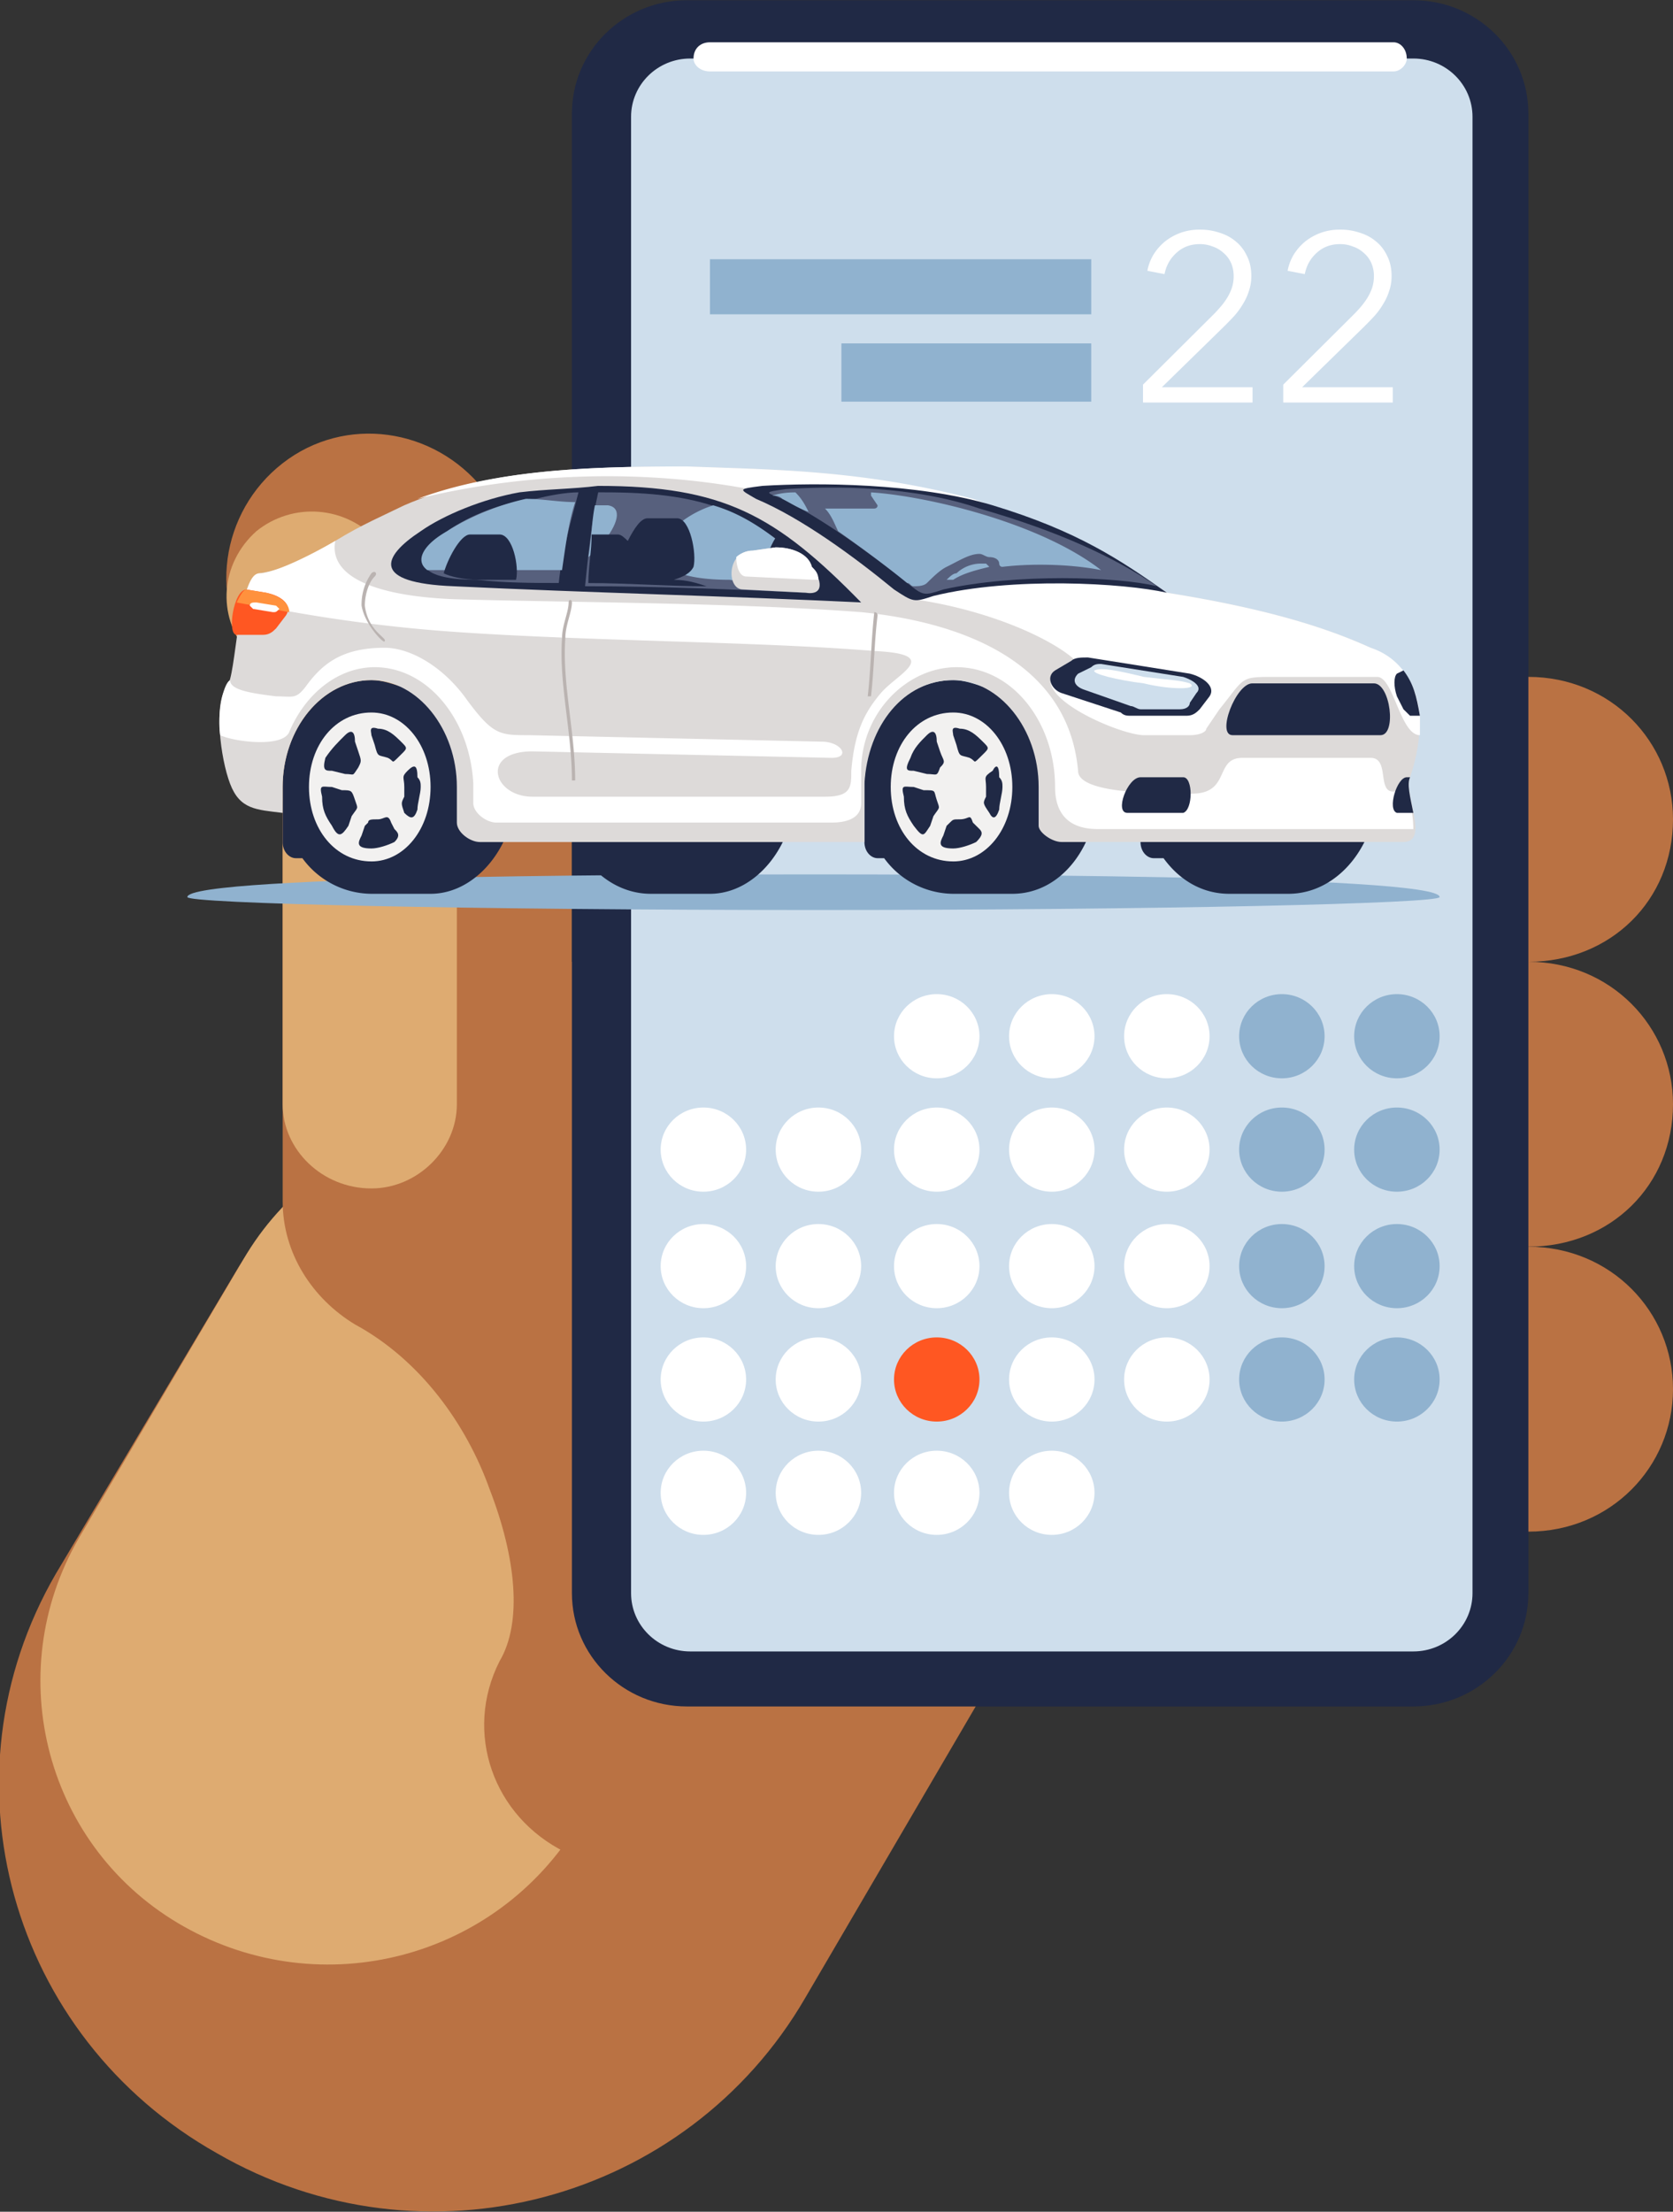 <svg xmlns="http://www.w3.org/2000/svg" width="87" height="115" fill="none" viewBox="0 0 87 115"><rect x="0" y="0" width="87" height="115" fill="#333333" stroke="none"/><g id="Ð¡Ð»Ð¾Ð¹_x0020_1"><g id="_2250304234320"><path id="Vector" fill="#BA7243" d="M79.48 35.195c4.272 0 7.52 3.367 7.52 7.407 0 4.209-3.248 7.407-7.52 7.407H42.56c-4.102 0-7.52-3.198-7.52-7.407 0-4.04 3.418-7.407 7.52-7.407h36.92Z"/><path id="Vector_2" fill="#BA7243" d="M41.876 103.878c-6.153 10.605-19.827 14.309-30.595 8.08C.513 105.898-3.248 92.43 2.906 81.825l9.23-15.488c6.153-10.605 19.827-14.309 30.595-8.08 10.768 6.06 14.357 19.528 8.204 30.133l-9.059 15.488Z"/><path id="Vector_3" fill="#BA7243" d="M79.48 50.008c4.272 0 7.52 3.367 7.52 7.407 0 4.208-3.248 7.407-7.52 7.407H29.74c-4.101 0-7.52-3.199-7.52-7.407 0-4.04 3.419-7.407 7.52-7.407h49.74Z"/><path id="Vector_4" fill="#BA7243" d="M79.48 64.824c4.272 0 7.52 3.367 7.52 7.407s-3.248 7.407-7.52 7.407H29.74c-4.101 0-7.52-3.367-7.52-7.407s3.419-7.407 7.52-7.407h49.74Z"/><path id="Vector_5" fill="#DEAB71" d="M30.082 94.79c-4.273 7.07-13.332 9.427-20.51 5.387-7.18-4.04-9.572-13.131-5.47-20.202l8.546-14.477c4.102-7.07 13.332-9.427 20.511-5.387 7.008 4.04 9.572 13.13 5.299 20.201L30.083 94.79Z"/><path id="Vector_6" fill="#BA7243" d="M13.332 34.523c-2.564-3.198-1.88-7.912 1.367-10.437 3.248-2.525 7.863-1.851 10.427 1.347 1.367 1.683 2.564 4.209 3.418 6.734.684 2.525 1.197 5.05 1.197 7.407v19.022c4.615 3.704 7.862 8.586 9.913 13.636 2.735 7.239 2.735 15.151-.17 20.875-1.88 3.535-6.496 5.05-10.085 3.198-3.76-1.852-5.299-6.229-3.419-9.932 1.197-2.02.855-5.387-.512-8.922-1.197-3.367-3.59-6.734-7.008-8.586-2.222-1.346-3.76-3.703-3.76-6.397V39.574c0-.842-.171-2.02-.513-3.03-.171-1.01-.513-1.684-.855-2.02Z"/><path id="Vector_7" fill="#202945" d="M73.497.012H35.723c-3.304 0-5.982 2.638-5.982 5.892v76.932c0 3.254 2.678 5.892 5.982 5.892h37.774c3.304 0 5.982-2.638 5.982-5.892V5.904c0-3.254-2.678-5.892-5.982-5.892Z"/><path id="Vector_8" fill="#CEDEEC" d="M73.497 3.043H35.894c-1.7 0-3.077 1.357-3.077 3.03v76.764c0 1.674 1.378 3.03 3.077 3.03h37.603c1.7 0 3.077-1.356 3.077-3.03V6.073c0-1.673-1.378-3.03-3.077-3.03Z"/><path id="Vector_9" fill="#DEAB71" d="M12.82 33.849c-1.54-1.852-1.368-4.545.512-6.229 1.88-1.515 4.615-1.346 6.324.505 1.368 1.515 2.393 3.872 3.077 6.229.683 2.694 1.025 5.555 1.025 7.912v15.15c0 2.358-2.05 4.378-4.444 4.378-2.564 0-4.615-2.02-4.615-4.377v-15.15c0-1.516-.17-3.704-.683-5.556-.342-1.347-.684-2.357-1.197-2.862Z"/><path id="Vector_10" fill="#fff" d="M36.92 3.714c-.513 0-.855-.336-.855-.673 0-.505.342-.842.854-.842h35.553c.341 0 .683.337.683.842 0 .337-.342.673-.683.673H36.919Z"/><g id="Group"><g id="_2250304218352"><g id="Group_2"><path id="Vector_11" fill="#90B2CF" fill-rule="evenodd" d="M9.743 46.643c0 .337 14.528.674 32.646.674 17.947 0 32.476-.337 32.476-.674 0-1.178-27.348-1.178-32.476-1.178-5.299 0-32.646 0-32.646 1.178Z" clip-rule="evenodd"/><path id="Vector_12" fill="#202945" fill-rule="evenodd" d="M20.853 35.7c.512-.168 1.025-.337 1.538-.337 2.393 0 4.444 2.525 4.444 5.556 0 3.03-2.051 5.555-4.444 5.555h-3.077a4.48 4.48 0 0 1-3.589-1.852h-.342c-.342 0-.684-.337-.684-.842V40.92c0-3.03 2.051-5.556 4.615-5.556.513 0 1.026.169 1.539.337Zm12.99 10.774c-2.564 0-4.615-2.525-4.615-5.555s2.051-5.556 4.615-5.556c.513 0 1.025.169 1.538.337a3.455 3.455 0 0 1 1.538-.337c2.393 0 4.445 2.525 4.445 5.556 0 3.03-2.052 5.555-4.444 5.555h-3.077Zm15.725 0a4.48 4.48 0 0 1-3.59-1.852h-.341c-.342 0-.684-.337-.684-.842V40.75c0-3.03 2.051-5.387 4.615-5.387.513 0 1.025.169 1.538.337.513-.168 1.026-.337 1.538-.337 2.564 0 4.444 2.525 4.444 5.556 0 3.03-1.88 5.555-4.444 5.555h-3.076Zm17.434 0h-3.077c-1.367 0-2.563-.673-3.418-1.852h-.513c-.342 0-.684-.337-.684-.842V40.75c.171-3.03 2.222-5.387 4.615-5.387.513 0 1.026.169 1.539.337.512-.168 1.025-.337 1.538-.337 2.564 0 4.615 2.525 4.615 5.556 0 3.03-2.051 5.555-4.615 5.555Z" clip-rule="evenodd"/><path id="Vector_13" fill="#DDDAD9" fill-rule="evenodd" d="M13.503 29.81c-1.197.168-1.197 5.386-1.71 5.891-.683.842-.341 3.704.172 5.05.512 1.347 1.367 1.347 2.734 1.516V40.92c0-3.03 2.051-5.556 4.615-5.556 2.393 0 4.444 2.526 4.444 5.556v1.852c0 .505.684 1.01 1.197 1.01h19.998V40.75c.17-3.03 2.05-5.386 4.615-5.386 2.393 0 4.444 2.525 4.444 5.555v2.02c0 .337.684.842 1.196.842h17.776c1.368 0 0-2.525.342-3.367.855-2.525.855-5.556-2.05-6.734-2.223-1.01-5.3-2.02-10.598-2.862-3.931-2.693-6.837-3.872-10.256-4.882-5.64-1.515-10.255-1.515-14.699-1.683-5.47 0-10.426.168-14.7 2.02-1.025.505-2.221 1.01-3.589 1.852-1.367.841-2.735 1.515-3.931 1.683Z" clip-rule="evenodd"/><path id="Vector_14" fill="#fff" fill-rule="evenodd" d="M54.354 27.62c-1.71-.673-2.222-1.178-3.76-1.683-5.812-1.515-10.427-1.515-14.871-1.683-5.128 0-9.914.168-14.016 1.683 4.786-1.178 10.94-1.683 17.264-.505 2.393.505 4.615 1.347 7.178 2.357 1.71.505 6.154-.673 8.205-.168Zm-38.458 8.081c.854-1.178 1.88-2.02 4.102-2.02 1.367 0 3.077 1.01 4.273 2.694 1.367 1.851 1.71 1.851 3.248 1.851l15.212.337c1.025 0 1.538.842.513.842l-15.554-.337c-2.735 0-2.052 2.357 0 2.357h15.212c1.367 0 1.367-.505 1.367-1.347.171-2.02.684-3.03 1.538-4.04.855-1.01 3.248-2.02-.341-2.189-6.154-.505-15.042-.505-22.05-1.01a80.995 80.995 0 0 1-10.768-1.515c.171-.505.342-1.515.855-1.515.513 0 1.88-.505 3.931-1.683-.342 1.851 2.051 2.862 6.153 3.03 5.64.168 14.529.168 21.195.673 5.128.505 10.768 2.525 11.28 8.25 0 1.178 3.932 1.178 5.641 1.178 2.393.168 1.368-1.852 2.906-1.852h6.666c1.197 0 0 2.525 1.88 1.515.171.673.342 1.515.342 2.188H57.088c-1.709 0-2.222-1.01-2.222-2.188 0-3.367-2.222-6.229-5.127-6.229-2.564 0-4.957 2.357-4.957 5.387v1.683c0 .842-.855 1.01-1.538 1.01H25.809c-.512 0-1.196-.505-1.196-1.01v-1.01c-.171-3.366-2.393-6.06-5.128-6.06-1.88 0-3.59 1.347-4.444 3.367-.342.842-2.905.505-3.59.168-.17-1.178.172-2.693.514-2.861 0 .505 1.025.673 2.393.841.854 0 1.025.169 1.538-.505Zm55.379-2.02c-2.222-1.01-5.299-2.02-10.597-2.862-1.026-.673-1.88-1.178-2.906-1.515-6.837-.673-10.597-.841-10.768.505-.171.337-.171 1.179.513 1.347 4.615.673 8.033 2.525 8.717 3.535.17.505.17.168-1.368.168-1.367 1.347 3.419 3.367 4.615 3.367h2.393c.513 0 .855-.168.855-.336l.684-1.01c1.367-1.684 1.025-1.684 2.905-1.684h5.299c.855 0 1.196 3.03 2.222 3.03v-1.01c-.171-1.683-1.026-3.03-2.564-3.535Z" clip-rule="evenodd"/><path id="Vector_15" fill="#202945" fill-rule="evenodd" d="M60.678 30.819c-2.393-1.684-4.615-3.199-9.06-4.546-3.93-1.178-9.229-1.178-11.964-1.01-1.367.169-1.196.169-.342.674 2.393 1.01 5.128 3.03 7.18 4.713 1.025.674 1.025.674 2.05.337 4.102-1.01 9.914-.673 12.136-.168Zm.854 11.447c.513-.169.513-1.852 0-1.852H59.31c-.683 0-1.367 1.852-.683 1.852h2.905Zm11.965 0c-.17-.842-.342-1.515-.17-1.852h-.172c-.513 0-1.025 1.683-.513 1.852h.855Zm.171-5.05h.17c-.17-1.01-.34-1.684-.854-2.357l-.341.168c-.171.169-.171.673 0 1.178l.341.674.342.337h.342Zm-1.88 1.01c.854 0 .513-2.694-.342-2.694h-6.324c-.855 0-1.88 2.694-1.026 2.694h7.692Zm-9.914-3.199-5.298-.842c-.342 0-.684 0-.855.169l-.855.505c-.512.337-.17 1.01.342 1.178l3.077 1.01c.17.169.342.169.513.169h2.905c.342 0 .513-.169.684-.337l.513-.673c.342-.506-.342-1.01-1.026-1.179Zm-30.766-9.764c-1.367.169-2.735.169-4.102.337-1.88.337-3.931 1.178-5.128 2.02-2.05 1.347-2.564 2.694 1.71 2.862 7.007.337 14.186.505 21.194.842-4.444-4.546-7.179-6.06-13.674-6.06Z" clip-rule="evenodd"/><path id="Vector_16" fill="#CEDEEC" d="m61.532 35.197-4.273-.674c-.17 0-.342 0-.512.169l-.684.337c-.342.336-.171.673.342.841l2.393.842c.17 0 .341.168.512.168h2.051c.342 0 .513-.168.513-.337l.342-.505c.342-.336-.17-.673-.684-.841Z"/><path id="Vector_17" fill="#F2F1F0" fill-rule="evenodd" d="M49.568 44.79c-1.88 0-3.248-1.683-3.248-3.871 0-2.189 1.368-3.872 3.248-3.872 1.709 0 3.076 1.683 3.076 3.872 0 2.188-1.367 3.872-3.076 3.872Zm.342-2.188c-.342 0-.342 0-.513.169l-.171.168-.171.505c-.17.337-.342.673.513.673.342 0 .854-.168 1.196-.336.342-.337.342-.505.171-.674l-.342-.337c-.17-.505-.17-.168-.683-.168Zm-1.197-1.01c-.17-.505 0-.505-.684-.505l-.512-.168c-.513 0-.684-.169-.513.505 0 .673.17 1.01.513 1.515.512.673.512.505.854 0l.171-.505c.342-.505.342-.337.171-.842Zm.171-1.683c.342-.337.171-.337 0-.842l-.17-.505c0-.505-.172-.673-.514-.337-.341.337-.683.674-.854 1.179-.342.673-.171.673.17.673l.684.168c.513 0 .513.169.684-.336Zm1.538-.505c.342.168.171.336.513 0l.171-.169c.342-.336.342-.336 0-.673s-.684-.673-1.196-.673c-.513-.169-.342.168-.342.336l.17.505c.172.674.172.505.684.674Zm.855 1.515v.505c-.17.337-.17.337.171.842.17.336.342.336.513-.169 0-.337.17-.842.17-1.178 0-.169 0-.337-.17-.505 0-.674-.171-.674-.342-.337-.513.337-.342.337-.342.842Z" clip-rule="evenodd"/><path id="Vector_18" fill="#F2F1F0" fill-rule="evenodd" d="M19.314 44.79c-1.88 0-3.247-1.683-3.247-3.871 0-2.189 1.367-3.872 3.247-3.872 1.71 0 3.077 1.683 3.077 3.872 0 2.188-1.367 3.872-3.077 3.872Zm.342-2.188c-.342 0-.513 0-.513.169l-.17.168-.171.505c-.171.337-.342.673.512.673.342 0 .855-.168 1.197-.336.342-.337.17-.505 0-.674l-.171-.337c-.171-.505-.342-.168-.684-.168Zm-1.196-1.01c-.171-.505-.171-.505-.684-.505l-.513-.168c-.513 0-.683-.169-.513.505 0 .673.171 1.01.513 1.515.342.673.513.505.855 0l.17-.505c.343-.505.343-.337.172-.842Zm.17-1.683c.172-.337.172-.337 0-.842l-.17-.505c0-.505-.171-.673-.513-.337-.342.337-.684.674-1.026 1.179-.17.673 0 .673.342.673l.684.168c.513 0 .342.169.684-.336Zm1.539-.505c.342.168.17.336.513 0l.17-.169c.343-.336.343-.336 0-.673-.341-.337-.683-.673-1.196-.673-.513-.169-.342.168-.342.336l.171.505c.171.674.171.505.684.674Zm.855 1.515v.505c-.171.337-.171.337 0 .842.341.336.512.336.683-.169 0-.337.171-.842.171-1.178 0-.169 0-.337-.17-.505 0-.674-.172-.674-.513-.337-.342.337-.171.337-.171.842Z" clip-rule="evenodd"/><path id="Vector_19" fill="#FF5722" fill-rule="evenodd" d="M12.82 30.652c-.684 0-1.026 2.357-.514 2.357h1.368c.342 0 .513-.168.684-.337L14.87 32c.342-.505-.17-1.01-1.025-1.178l-1.026-.169Z" clip-rule="evenodd"/><path id="Vector_20" fill="#57607D" fill-rule="evenodd" d="M60.165 30.482c-2.222-1.516-5.128-2.862-9.23-4.04-3.418-1.18-7.52-1.18-10.084-1.01-1.197.168-1.026.168-.171.504 2.05 1.01 4.615 2.862 6.495 4.377.855.674.855.674 1.88.337 3.76-.842 9.059-.673 11.11-.168ZM31.45 25.6h-.342c-.342 1.515-.513 3.198-.684 4.881 3.932 0 7.692.169 11.452.337v-1.515C38.8 26.441 36.236 25.6 31.45 25.6Zm-1.367 0c-.684 0-1.539.168-2.223.336-1.709.169-3.418.842-4.614 1.684-1.71 1.178-2.051 2.525 1.538 2.525 1.538.168 2.906.168 4.273.168.17-1.683.684-3.367 1.026-4.713Z" clip-rule="evenodd"/><path id="Vector_21" fill="#90B2CF" fill-rule="evenodd" d="M40.167 25.77c.17 0 .342 0 .513.168.342.169.854.505 1.367.674-.17-.337-.342-.674-.683-1.01-.171 0-.684 0-1.197.168Zm-8.546.505h-.684c-.17.842-.17 1.683-.342 2.693 1.197-1.01 2.051-2.525 1.026-2.693Zm-1.71-.168c-.854 0-1.709-.169-2.563-.169-1.539.337-3.077 1.01-4.102 1.684-1.197.673-1.71 1.515-1.026 2.02h7.007c.172-1.179.343-2.525.685-3.535Zm13.675 1.515c1.196.841 2.563 1.851 3.589 2.693.17 0 .17.168.342.168.17 0 .512 0 .683-.168.342-.337.684-.673 1.026-.842.684-.336 1.196-.673 1.71-.673.17 0 .341.168.512.168.342 0 .513.169.513.337 0 0 0 .168.17.168 1.368-.168 3.42-.168 5.128.169-3.247-2.525-9.23-3.872-11.964-4.04v.168l.341.505c0 .168-.17.168-.17.168h-2.564c.342.337.512.842.684 1.179Zm5.64 2.525h.342c.513-.337 1.196-.505 1.88-.674l-.171-.168h-.342a1.86 1.86 0 0 0-1.196.505c-.171 0-.342.169-.513.337ZM37.09 26.275a5.512 5.512 0 0 0-2.222 1.347c-1.196 1.178-.683 2.525 3.077 2.525 1.026.168 2.564.168 3.931.168v-1.01c-1.709-1.515-3.076-2.525-4.786-3.03Z" clip-rule="evenodd"/><path id="Vector_22" fill="#202945" fill-rule="evenodd" d="M36.748 30.484c-.512-.168-1.025-.336-1.709-.336.513-.169.855-.337 1.026-.674.17-.673-.171-2.525-.855-2.525h-1.538c-.342 0-.684.505-1.026 1.179-.17-.169-.342-.337-.512-.337h-1.368c0 .842-.17 1.683-.17 2.525 2.05 0 4.101.168 6.152.168Zm-9.913-.336c.17-.674-.17-2.357-.855-2.357h-1.538c-.513 0-1.196 1.347-1.367 2.02.341.168 1.025.337 1.88.337h1.88Zm13.503-2.189c-.342.505-.513 1.179-.513 1.515 0 .337.342.505.855.674-.855 0-1.197.168-1.538.505 1.025 0 1.88 0 2.734.168v-1.683c-.512-.505-1.025-.842-1.538-1.179Z" clip-rule="evenodd"/><path id="Vector_23" fill="#DDDAD9" d="m39.142 28.63 1.196-.17c.855 0 1.71.338 1.88 1.011.513.673.684 1.515-.342 1.347l-3.247-.169c-.855 0-.855-2.02.513-2.02Z"/><path id="Vector_24" fill="#fff" d="m39.142 28.63 1.196-.17c.855 0 1.71.338 1.88 1.011.171.168.342.337.342.673h-.342l-3.418-.168c-.342 0-.513-.505-.513-1.01.17-.168.513-.337.855-.337Z"/><path id="Vector_25" fill="#FF913D" fill-rule="evenodd" d="M12.82 30.652c-.172 0-.343.337-.514.674l2.735.505c0-.505-.513-.842-1.196-1.01l-1.026-.169Z" clip-rule="evenodd"/><path id="Vector_26" fill="#FEFEFE" d="M14.187 31.83c.17 0 .17 0 .341-.17l-.17-.167-1.026-.169c-.17 0-.342 0-.342.169l.171.168 1.026.168Z"/><path id="Vector_27" fill="#BAB3B1" d="M45.636 31.997c0-.169-.17-.169-.17-.169-.171 1.515-.171 2.862-.342 4.377h.17c.172-1.515.172-2.862.343-4.208Zm-15.895-.674c0-.168-.171-.168-.171 0 0 .505-.342 1.178-.342 1.852-.171 2.357.513 4.882.513 7.407h.17c0-2.525-.683-5.05-.512-7.407 0-.673.342-1.347.342-1.852Zm-10.256-1.347c.171-.168 0-.336-.17-.168a2.814 2.814 0 0 0-.513 1.683c.17 1.01 1.196 2.02 1.196 1.852.171-.168-.855-.505-1.026-1.852 0-.505.171-1.178.513-1.515Z"/><path id="Vector_28" fill="#fff" fill-rule="evenodd" d="M59.481 35.196c-1.367-.337-2.222-.505-2.564-.337-.17.168 1.197.505 2.564.673 1.368.337 2.906.337 2.393 0-.513-.168-1.025-.168-2.393-.336Z" clip-rule="evenodd"/></g></g></g><path id="Vector_29" fill="#fff" d="M36.578 61.963c1.227 0 2.222-.98 2.222-2.189 0-1.208-.995-2.188-2.222-2.188-1.228 0-2.222.98-2.222 2.188 0 1.209.994 2.189 2.222 2.189Z"/><path id="Vector_30" fill="#fff" d="M36.578 68.021c1.227 0 2.222-.98 2.222-2.188 0-1.209-.995-2.188-2.222-2.188-1.228 0-2.222.98-2.222 2.188 0 1.209.994 2.188 2.222 2.188Z"/><path id="Vector_31" fill="#fff" d="M36.578 73.916c1.227 0 2.222-.98 2.222-2.188 0-1.21-.995-2.189-2.222-2.189-1.228 0-2.222.98-2.222 2.189 0 1.208.994 2.188 2.222 2.188Z"/><path id="Vector_32" fill="#fff" d="M36.578 79.807c1.227 0 2.222-.98 2.222-2.189s-.995-2.188-2.222-2.188c-1.228 0-2.222.98-2.222 2.188 0 1.209.994 2.189 2.222 2.189Z"/><path id="Vector_33" fill="#fff" d="M42.56 61.963c1.227 0 2.222-.98 2.222-2.189 0-1.208-.995-2.188-2.222-2.188-1.227 0-2.222.98-2.222 2.188 0 1.209.995 2.189 2.222 2.189Z"/><path id="Vector_34" fill="#fff" d="M42.56 68.021c1.227 0 2.222-.98 2.222-2.188 0-1.209-.995-2.188-2.222-2.188-1.227 0-2.222.98-2.222 2.188 0 1.209.995 2.188 2.222 2.188Z"/><path id="Vector_35" fill="#fff" d="M42.56 73.916c1.227 0 2.222-.98 2.222-2.188 0-1.21-.995-2.189-2.222-2.189-1.227 0-2.222.98-2.222 2.189 0 1.208.995 2.188 2.222 2.188Z"/><path id="Vector_36" fill="#fff" d="M42.56 79.807c1.227 0 2.222-.98 2.222-2.189s-.995-2.188-2.222-2.188c-1.227 0-2.222.98-2.222 2.188 0 1.209.995 2.189 2.222 2.189Z"/><path id="Vector_37" fill="#fff" d="M48.713 56.068c1.227 0 2.222-.98 2.222-2.188 0-1.209-.995-2.189-2.222-2.189-1.227 0-2.222.98-2.222 2.189s.995 2.188 2.222 2.188Z"/><path id="Vector_38" fill="#fff" d="M48.713 61.963c1.227 0 2.222-.98 2.222-2.189 0-1.208-.995-2.188-2.222-2.188-1.227 0-2.222.98-2.222 2.188 0 1.209.995 2.189 2.222 2.189Z"/><path id="Vector_39" fill="#fff" d="M48.713 68.021c1.227 0 2.222-.98 2.222-2.188 0-1.209-.995-2.188-2.222-2.188-1.227 0-2.222.98-2.222 2.188 0 1.209.995 2.188 2.222 2.188Z"/><path id="Vector_40" fill="#FF5722" d="M48.713 73.916c1.227 0 2.222-.98 2.222-2.188 0-1.21-.995-2.189-2.222-2.189-1.227 0-2.222.98-2.222 2.189 0 1.208.995 2.188 2.222 2.188Z"/><path id="Vector_41" fill="#fff" d="M48.713 79.807c1.227 0 2.222-.98 2.222-2.189s-.995-2.188-2.222-2.188c-1.227 0-2.222.98-2.222 2.188 0 1.209.995 2.189 2.222 2.189Z"/><path id="Vector_42" fill="#fff" d="M54.696 56.068c1.227 0 2.221-.98 2.221-2.188 0-1.209-.994-2.189-2.221-2.189-1.228 0-2.222.98-2.222 2.189s.994 2.188 2.222 2.188Z"/><path id="Vector_43" fill="#fff" d="M54.696 61.963c1.227 0 2.221-.98 2.221-2.189 0-1.208-.994-2.188-2.221-2.188-1.228 0-2.222.98-2.222 2.188 0 1.209.994 2.189 2.222 2.189Z"/><path id="Vector_44" fill="#fff" d="M54.696 68.021c1.227 0 2.221-.98 2.221-2.188 0-1.209-.994-2.188-2.221-2.188-1.228 0-2.222.98-2.222 2.188 0 1.209.994 2.188 2.222 2.188Z"/><path id="Vector_45" fill="#fff" d="M54.696 73.916c1.227 0 2.221-.98 2.221-2.188 0-1.21-.994-2.189-2.221-2.189-1.228 0-2.222.98-2.222 2.189 0 1.208.994 2.188 2.222 2.188Z"/><path id="Vector_46" fill="#fff" d="M54.696 79.807c1.227 0 2.221-.98 2.221-2.189s-.994-2.188-2.221-2.188c-1.228 0-2.222.98-2.222 2.188 0 1.209.994 2.189 2.222 2.189Z"/><path id="Vector_47" fill="#fff" d="M60.678 56.068c1.227 0 2.222-.98 2.222-2.188 0-1.209-.995-2.189-2.222-2.189-1.227 0-2.222.98-2.222 2.189s.995 2.188 2.222 2.188Z"/><path id="Vector_48" fill="#fff" d="M60.678 61.963c1.227 0 2.222-.98 2.222-2.189 0-1.208-.995-2.188-2.222-2.188-1.227 0-2.222.98-2.222 2.188 0 1.209.995 2.189 2.222 2.189Z"/><path id="Vector_49" fill="#fff" d="M60.678 68.021c1.227 0 2.222-.98 2.222-2.188 0-1.209-.995-2.188-2.222-2.188-1.227 0-2.222.98-2.222 2.188 0 1.209.995 2.188 2.222 2.188Z"/><path id="Vector_50" fill="#fff" d="M60.678 73.916c1.227 0 2.222-.98 2.222-2.188 0-1.21-.995-2.189-2.222-2.189-1.227 0-2.222.98-2.222 2.189 0 1.208.995 2.188 2.222 2.188Z"/><path id="Vector_51" fill="#90B2CF" d="M66.66 56.068c1.227 0 2.222-.98 2.222-2.188 0-1.209-.995-2.189-2.222-2.189-1.227 0-2.222.98-2.222 2.189s.995 2.188 2.222 2.188Z"/><path id="Vector_52" fill="#90B2CF" d="M66.66 61.963c1.227 0 2.222-.98 2.222-2.189 0-1.208-.995-2.188-2.222-2.188-1.227 0-2.222.98-2.222 2.188 0 1.209.995 2.189 2.222 2.189Z"/><path id="Vector_53" fill="#90B2CF" d="M66.66 68.021c1.227 0 2.222-.98 2.222-2.188 0-1.209-.995-2.188-2.222-2.188-1.227 0-2.222.98-2.222 2.188 0 1.209.995 2.188 2.222 2.188Z"/><path id="Vector_54" fill="#90B2CF" d="M66.66 73.916c1.227 0 2.222-.98 2.222-2.188 0-1.21-.995-2.189-2.222-2.189-1.227 0-2.222.98-2.222 2.189 0 1.208.995 2.188 2.222 2.188Z"/><path id="Vector_55" fill="#90B2CF" d="M72.642 56.068c1.228 0 2.222-.98 2.222-2.188 0-1.209-.994-2.189-2.222-2.189-1.227 0-2.222.98-2.222 2.189s.995 2.188 2.222 2.188Z"/><path id="Vector_56" fill="#90B2CF" d="M72.642 61.963c1.228 0 2.222-.98 2.222-2.189 0-1.208-.994-2.188-2.222-2.188-1.227 0-2.222.98-2.222 2.188 0 1.209.995 2.189 2.222 2.189Z"/><path id="Vector_57" fill="#90B2CF" d="M72.642 68.021c1.228 0 2.222-.98 2.222-2.188 0-1.209-.994-2.188-2.222-2.188-1.227 0-2.222.98-2.222 2.188 0 1.209.995 2.188 2.222 2.188Z"/><path id="Vector_58" fill="#90B2CF" d="M72.642 73.916c1.228 0 2.222-.98 2.222-2.188 0-1.21-.994-2.189-2.222-2.189-1.227 0-2.222.98-2.222 2.189 0 1.208.995 2.188 2.222 2.188Z"/><path id="Vector_59" fill="#90B2CF" d="M36.92 13.48h19.827v2.862H36.919v-2.861Z"/><path id="Vector_60" fill="#90B2CF" d="M43.756 17.855h12.99v3.03h-12.99v-3.03Z"/><g id="22" fill="#fff"><path d="M65.135 20.928h-5.696v-.929l3.646-3.628c.134-.132.264-.273.39-.421.134-.157.251-.318.352-.483.1-.165.18-.339.239-.52a1.96 1.96 0 0 0 .088-.582c0-.256-.046-.487-.138-.694a1.426 1.426 0 0 0-.39-.52 1.551 1.551 0 0 0-.566-.334 1.803 1.803 0 0 0-.666-.124c-.478 0-.88.149-1.207.446-.327.289-.537.66-.63 1.114l-.892-.173c.059-.306.168-.59.327-.855.168-.264.369-.49.604-.68a2.89 2.89 0 0 1 .817-.447c.302-.107.629-.16.98-.16.361 0 .7.053 1.019.16.327.1.612.252.855.459.243.198.436.45.578.755.151.297.227.644.227 1.04 0 .28-.042.541-.126.78-.075.24-.18.467-.314.681a3.908 3.908 0 0 1-.453.62c-.176.19-.36.38-.553.57l-3.206 3.132h4.715v.793ZM72.428 20.928h-5.696v-.929l3.647-3.628c.134-.132.264-.273.39-.421.133-.157.25-.318.351-.483.1-.165.18-.339.24-.52a1.96 1.96 0 0 0 .087-.582 1.68 1.68 0 0 0-.138-.694 1.427 1.427 0 0 0-.39-.52 1.553 1.553 0 0 0-.566-.334 1.803 1.803 0 0 0-.666-.124c-.478 0-.88.149-1.207.446-.327.289-.537.66-.629 1.114l-.892-.173c.058-.306.167-.59.326-.855.168-.264.37-.49.604-.68a2.89 2.89 0 0 1 .817-.447c.302-.107.629-.16.981-.16.36 0 .7.053 1.018.16.327.1.612.252.855.459.243.198.436.45.579.755.15.297.226.644.226 1.04 0 .28-.042.541-.126.78-.075.24-.18.467-.314.681a3.908 3.908 0 0 1-.453.62c-.176.19-.36.38-.553.57l-3.206 3.132h4.715v.793Z"/></g></g></g></svg>